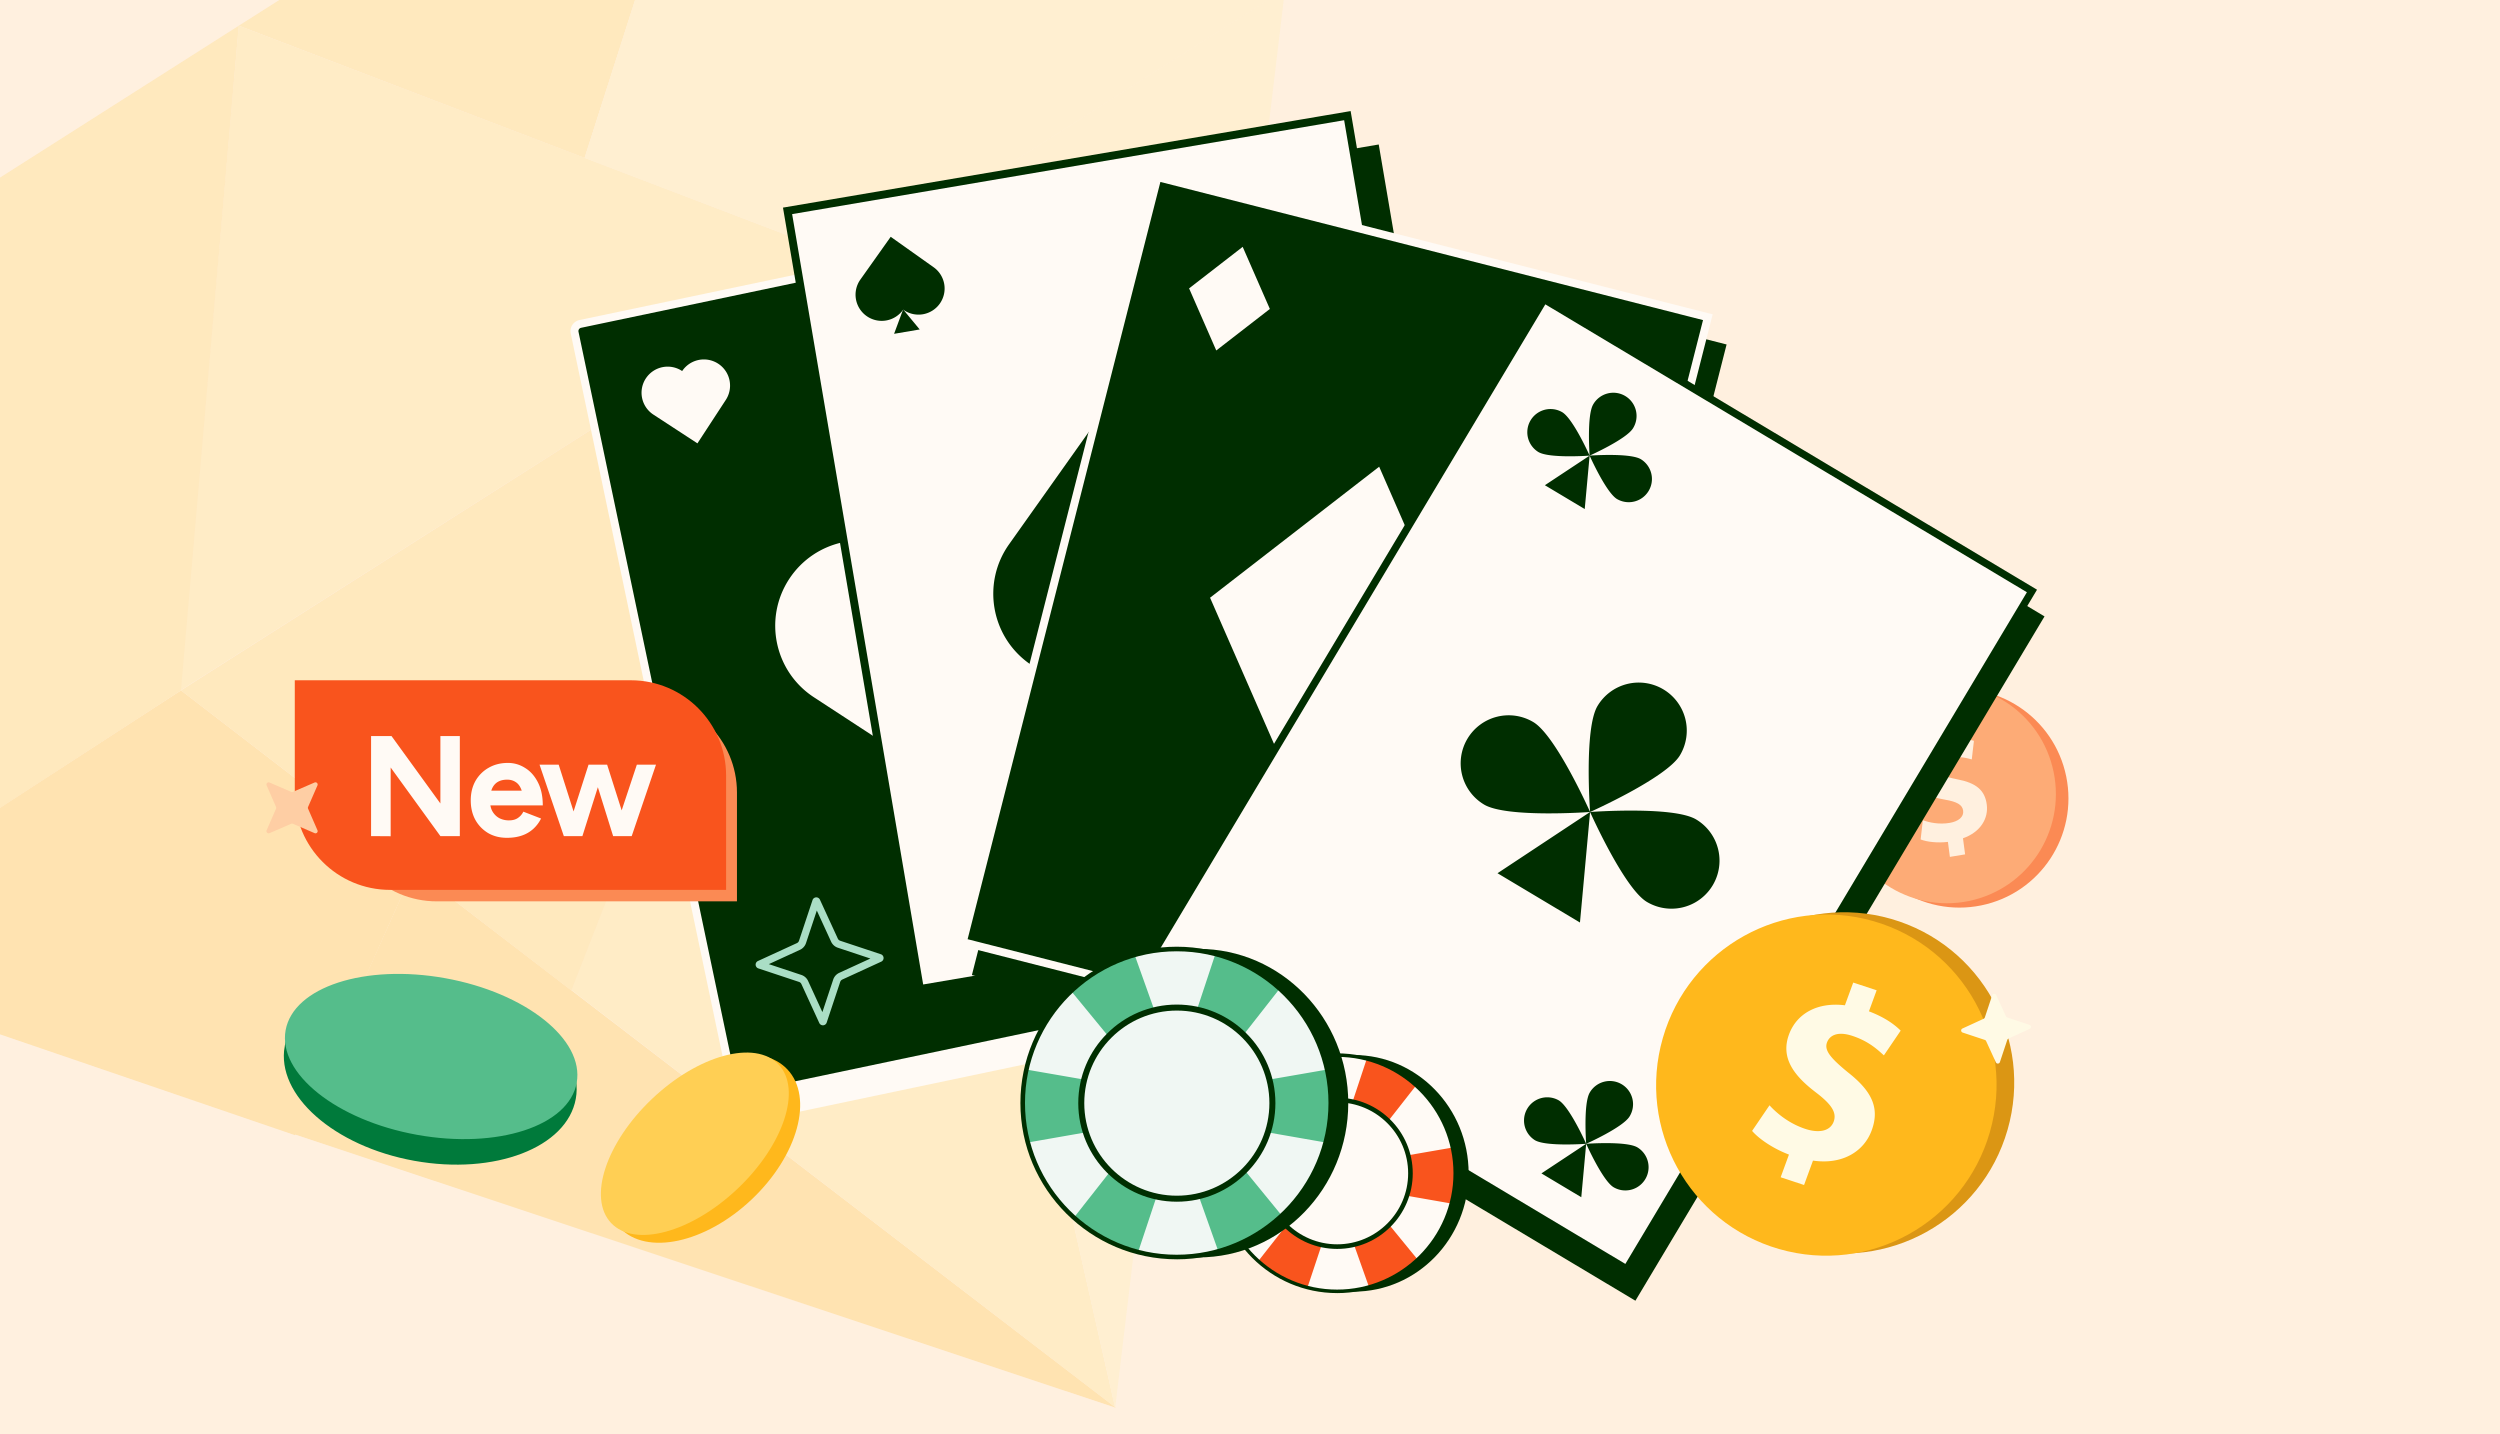 <svg width="441" height="253" fill="none" xmlns="http://www.w3.org/2000/svg"><rect width="100%" height="100%" fill="#333333" stroke="none"/><g clip-path="url(#a)"><path fill="#FFF0DF" d="M0 0H441V253H0z"/><g opacity=".24"><path d="M31.927 121.786l41.04 31.57-20.945 46.883-92.434-31.596 72.339-46.857z" fill="#FFB81C"/><path d="M128.023-49.98l-24.911 77.842-60.989-23.33 85.9-54.512z" fill="#FFCF54"/><path d="M150.977 46.115l-119.19 75.703L42.121 4.532l108.855 41.583z" fill="#FFDD76"/><path d="M196.853 248.329L51.987 200.102l20.977-46.746 123.889 94.973z" fill="#FFB81C"/><path d="M196.683 248.223l-95.932-73.627 50.225-128.48 45.707 202.107z" fill="#FFDD76"/><path d="M150.98 46.114l75.7-48.06-29.962 250.306L150.98 46.114z" fill="#FFEBA4"/><path d="M150.979 46.115l-50.194 128.619-68.858-52.948 119.052-75.671z" fill="#FFCF54"/><path d="M226.817-1.977l-75.838 48.092-47.866-18.253 24.805-77.672 98.899 47.833z" fill="#FFEBA4"/><path d="M-44.71 59.776l86.826-55.24-10.19 117.25-72.309 46.995-4.327-109.005z" fill="#FFCF54"/></g><path d="M349.498 159.711c-10.408 2.128-20.576-4.605-22.711-15.04-2.134-10.436 4.574-20.621 14.982-22.75 10.409-2.129 20.577 4.605 22.711 15.04 2.134 10.436-4.573 20.621-14.982 22.75z" fill="#FB8A54"/><path d="M347.281 158.943c-10.409 2.129-20.577-4.605-22.711-15.04-2.134-10.435 4.573-20.62 14.982-22.749 10.408-2.129 20.577 4.605 22.711 15.04 2.134 10.435-4.574 20.62-14.982 22.749z" fill="#FDAB76"/><path d="M343.961 151.156l-.349-2.647c-1.845.219-3.691.01-4.813-.43l.392-3.394c1.234.45 2.927.769 4.707.476 1.562-.258 2.548-1.045 2.402-2.159-.139-1.058-1.104-1.583-3.222-1.945-3.062-.52-5.245-1.584-5.602-4.285-.323-2.45 1.121-4.652 3.974-5.72l-.349-2.646 2.683-.442.323 2.45c1.846-.218 3.129-.031 4.092.265l-.379 3.278c-.752-.189-2.096-.622-4.069-.298-1.78.294-2.252 1.167-2.15 1.948.122.919 1.157 1.346 3.602 1.853 3.414.633 4.93 1.947 5.261 4.454.327 2.479-1.118 4.879-4.195 5.956l.375 2.84-2.683.442v.004z" fill="#FFF0DF"/><path d="M205.324 38.876l-99.402 20.882 28.914 137.637 99.402-20.882-28.914-137.637z" fill="#FFFAF5"/><path d="M243.208 25.487L143.074 42.52l23.585 138.65 100.134-17.033-23.585-138.65z" fill="#002E00"/><path d="M102.369 57.138l95.488-20.06a1.3 1.3 0 011.539 1.005l28.092 133.723a1.299 1.299 0 01-1.005 1.539l-95.488 20.06a1.3 1.3 0 01-1.539-1.005L101.364 58.677a1.3 1.3 0 011.005-1.54z" fill="#002E00" stroke="#FFFAF5" stroke-width="1.4"/><path d="M139.201 102.155c4.548-6.967 13.883-8.929 20.85-4.38l.141.09.069-.106c4.56-6.987 13.92-8.952 20.905-4.392 6.987 4.56 8.951 13.92 4.392 20.905l-16.544 25.343-25.432-16.612c-6.969-4.548-8.929-13.883-4.381-20.85v.002zM113.919 66.764a4.603 4.603 0 016.371-1.339l.043.029.02-.033a4.616 4.616 0 017.73 5.044l-5.056 7.744-7.771-5.075a4.603 4.603 0 01-1.338-6.37h.001zM199.697 154.937a4.603 4.603 0 016.371-1.339l.042.028.02-.032a4.616 4.616 0 017.73 5.044l-5.055 7.744-7.772-5.075a4.603 4.603 0 01-1.338-6.371l.002.001z" fill="#FFFAF5"/><path d="M162.275 174.467l-23.35-137.27L237.679 20.4l23.35 137.27-98.754 16.798z" fill="#FFFAF5" stroke="#002E00" stroke-width="1.4"/><path d="M248.09 144.977a4.605 4.605 0 01-6.418 1.092l-.042-.031-.022.033a4.614 4.614 0 01-6.435 1.093 4.612 4.612 0 01-1.094-6.434l5.351-7.544 7.568 5.371a4.604 4.604 0 011.092 6.418v.002zM223.853 109.909c-4.813 6.786-14.218 8.387-21.004 3.573l-.135-.096-.073.103c-4.827 6.804-14.255 8.409-21.058 3.582-6.804-4.827-8.409-14.255-3.582-21.06l17.511-24.688 24.772 17.58c6.788 4.814 8.387 14.218 3.573 21.005l-.004.001z" fill="#002E00"/><path d="M202.68 113.303l-4.796 12.935 13.6-2.314-8.804-10.621zM165.781 53.56a4.604 4.604 0 01-6.418 1.093l-.041-.03-.023.032a4.614 4.614 0 01-6.435 1.093 4.614 4.614 0 01-1.093-6.434l5.35-7.544 7.568 5.371a4.604 4.604 0 011.092 6.418v.002z" fill="#002E00"/><path d="M159.311 54.588l-1.594 4.297 4.518-.768-2.924-3.529zM241.619 146.002l-1.592 4.296 4.516-.769-2.924-3.527z" fill="#002E00"/><path d="M304.571 60.765l-98.433-25.058L171.442 172l98.432 25.058 34.697-136.294z" fill="#002E00"/><path d="M260.867 122.211l-15.126-34.57-29.831 23.11 15.126 34.57 29.831-23.11zM226.459 59.815l-4.793-10.956-9.455 7.325 4.794 10.956 9.454-7.325zM266.245 177.205l-4.794-10.955-9.454 7.324 4.793 10.956 9.455-7.325z" fill="#002E00"/><path d="M169.837 166.181l34.351-134.938 97.076 24.713-34.351 134.937-97.076-24.712z" fill="#002E00" stroke="#FFFAF5" stroke-width="1.4"/><path d="M258.411 116.896l-15.126-34.57-29.831 23.111 15.126 34.57 29.831-23.111zM224.003 54.5l-4.793-10.955-9.455 7.325 4.794 10.955 9.454-7.325z" fill="#FFFAF5"/><path d="M254.616 178.112l-4.215-9.633 8.313-6.44 4.215 9.632-8.313 6.441z" fill="#FFFAF5" stroke="#FFFAF5" stroke-width="1.4"/><path d="M360.654 108.733l-87.18-52.12-72.168 120.715 87.181 52.119 72.167-120.714z" fill="#002E00"/><path d="M200.873 172.395l71.5-119.599 86.065 51.453-71.5 119.598-86.065-51.452z" fill="#FFFAF5" stroke="#002E00" stroke-width="1.3"/><path d="M296.347 133.226c-2.401 4.016-15.856 10.009-15.856 10.009s-1.088-14.688 1.313-18.704a8.471 8.471 0 0111.619-2.924 8.472 8.472 0 012.924 11.619z" fill="#002E00"/><path d="M270.482 127.379c4.016 2.401 10.01 15.856 10.01 15.856s-14.689 1.088-18.705-1.313a8.472 8.472 0 118.695-14.543zM290.502 159.092c-4.017-2.401-10.01-15.857-10.01-15.857s14.688-1.087 18.705 1.314a8.472 8.472 0 01-8.695 14.543zM280.492 143.235l-16.331 10.803 14.545 8.695 1.786-19.498zM288.073 75.533c-1.16 1.94-7.663 4.837-7.663 4.837s-.526-7.099.635-9.04a4.095 4.095 0 117.028 4.203zM275.572 72.709c1.94 1.16 4.837 7.663 4.837 7.663s-7.099.526-9.041-.635a4.095 4.095 0 014.204-7.028zM285.247 88.035c-1.94-1.16-4.837-7.663-4.837-7.663s7.099-.527 9.041.634a4.095 4.095 0 01-4.204 7.028zM280.41 80.372l-7.893 5.22 7.029 4.203.864-9.423zM287.464 196.928c-1.16 1.94-7.663 4.836-7.663 4.836s-.526-7.098.635-9.04a4.095 4.095 0 117.028 4.204zM274.964 194.103c1.94 1.161 4.836 7.663 4.836 7.663s-7.098.527-9.04-.634a4.096 4.096 0 014.204-7.029zM284.641 209.43c-1.941-1.161-4.837-7.663-4.837-7.663s7.098-.527 9.04.634a4.095 4.095 0 01-4.203 7.029zM279.801 201.766l-7.892 5.221 7.03 4.203.862-9.424z" fill="#002E00"/><path d="M316.963 219.936c15.931 4.582 32.571-4.651 37.165-20.623 4.594-15.973-4.597-32.636-20.528-37.218-15.932-4.583-32.571 4.651-37.165 20.623-4.595 15.972 4.596 32.635 20.528 37.218z" fill="#DB9614"/><path d="M313.847 220.334c15.932 4.582 32.571-4.651 37.165-20.624 4.595-15.972-4.596-32.635-20.528-37.217-15.931-4.583-32.571 4.65-37.165 20.623-4.594 15.972 4.597 32.635 20.528 37.218z" fill="#FFB81C"/><path d="M314.105 207.677l1.466-4.008c-2.777-1.058-5.238-2.721-6.501-4.176l3.07-4.518c1.415 1.552 3.578 3.258 6.317 4.162 2.403.792 4.384.406 5.003-1.28.586-1.601-.391-3.06-3.124-5.143-3.954-3.004-6.258-6.13-4.763-10.221 1.359-3.711 5.035-5.76 9.868-5.16l1.466-4.008 4.13 1.362-1.358 3.711c2.777 1.058 4.456 2.274 5.601 3.407l-2.965 4.364c-.926-.825-2.509-2.435-5.545-3.437-2.739-.902-4.055-.015-4.489 1.166-.509 1.393.642 2.765 3.731 5.295 4.368 3.426 5.542 6.411 4.153 10.208-1.374 3.755-5.199 6.084-10.356 5.331l-1.573 4.302-4.13-1.362-.001.005zM354.081 179.481l3.913 1.3a.384.384 0 01.039.712l-3.746 1.72a.39.39 0 00-.204.228l-1.3 3.912a.383.383 0 01-.712.039l-1.72-3.746a.387.387 0 00-.228-.204l-3.912-1.299a.383.383 0 01-.039-.712l3.746-1.721a.385.385 0 00.204-.227l1.299-3.912a.384.384 0 01.712-.04l1.721 3.747a.383.383 0 00.227.203z" fill="#FFFAE5"/><path d="M51.206 184.733c-.69 3.825 1.214 7.913 5.21 11.444 3.978 3.517 9.905 6.352 16.844 7.605 6.94 1.253 13.484.671 18.442-1.233 4.977-1.911 8.192-5.074 8.883-8.899.69-3.824-1.215-7.912-5.21-11.444-3.978-3.517-9.905-6.351-16.845-7.605-6.94-1.253-13.484-.67-18.441 1.233-4.978 1.911-8.192 5.075-8.883 8.899z" fill="#007A3B" stroke="#007A3B" stroke-width="2"/><ellipse cx="26.089" cy="14.036" rx="26.089" ry="14.036" transform="scale(-1 1) rotate(-10.236 937.081 670.436)" fill="#55BD8B"/><ellipse cx="20.338" cy="12.338" rx="20.338" ry="12.338" transform="scale(-1 1) rotate(43.447 -290.676 -73.81)" fill="#FFB81C"/><ellipse cx="20.338" cy="10.942" rx="20.338" ry="10.942" transform="scale(-1 1) rotate(43.447 -290.58 -72.994)" fill="#FFCF54"/><path d="M238.773 227.847c11.208 0 20.293-9.345 20.293-20.873 0-11.527-9.085-20.872-20.293-20.872-11.207 0-20.293 9.345-20.293 20.872 0 11.528 9.086 20.873 20.293 20.873z" fill="#002E00"/><path d="M235.862 227.795c11.509 0 20.839-9.329 20.839-20.837 0-11.507-9.33-20.836-20.839-20.836-11.51 0-20.84 9.329-20.84 20.836 0 11.508 9.33 20.837 20.84 20.837z" fill="#FFFAF5"/><path d="M215.022 206.958c0 1.846.242 3.635.695 5.341l20.145-3.523 20.144 3.523a20.91 20.91 0 00.695-5.341c0-1.554-.177-3.067-.5-4.525l-20.339 3.524-20.34-3.524a20.895 20.895 0 00-.5 4.525z" fill="#F9541D"/><path d="M225.967 188.671a20.927 20.927 0 00-4.309 3.232l12.976 15.803 6.84 19.27a20.897 20.897 0 004.991-2.022 21.015 21.015 0 003.694-2.661l-13.071-15.974-6.936-19.44a20.896 20.896 0 00-4.185 1.792z" fill="#F9541D"/><path d="M246.081 188.851a20.818 20.818 0 00-5.035-1.916l-6.427 19.409-12.634 16.079a20.921 20.921 0 004.377 3.139 20.957 20.957 0 004.225 1.702l6.52-19.583 12.727-16.249a20.95 20.95 0 00-3.75-2.581h-.003z" fill="#F9541D"/><path d="M235.862 228.102c-11.663 0-21.149-9.485-21.149-21.144 0-11.659 9.486-21.146 21.149-21.146s21.149 9.484 21.149 21.146-9.486 21.147-21.149 21.147v-.003zm0-41.67c-11.319 0-20.529 9.209-20.529 20.526 0 11.318 9.21 20.526 20.529 20.526 11.319 0 20.529-9.208 20.529-20.526 0-11.317-9.21-20.526-20.529-20.526z" fill="#002E00"/><path d="M235.875 219.73c7.045 0 12.756-5.711 12.756-12.756 0-7.044-5.711-12.755-12.756-12.755s-12.755 5.711-12.755 12.755c0 7.045 5.71 12.756 12.755 12.756z" fill="#FFFAF5"/><path d="M235.875 220.31c-7.353 0-13.336-5.983-13.336-13.336 0-7.352 5.983-13.335 13.336-13.335 7.352 0 13.335 5.983 13.335 13.335 0 7.353-5.983 13.336-13.335 13.336zm0-25.858c-6.906 0-12.523 5.617-12.523 12.522 0 6.906 5.617 12.523 12.523 12.523 6.905 0 12.522-5.617 12.522-12.523 0-6.905-5.617-12.522-12.522-12.522z" fill="#002E00"/><path d="M211.373 221.809c14.613 0 26.46-12.185 26.46-27.216 0-15.03-11.847-27.215-26.46-27.215-14.613 0-26.459 12.185-26.459 27.215 0 15.031 11.846 27.216 26.459 27.216z" fill="#002E00"/><path d="M207.576 221.74c15.006 0 27.171-12.163 27.171-27.168 0-15.004-12.165-27.168-27.171-27.168-15.007 0-27.172 12.164-27.172 27.168 0 15.005 12.165 27.168 27.172 27.168z" fill="#F0F7F3"/><path d="M180.404 194.573c0 2.406.316 4.739.906 6.963l26.266-4.594 26.265 4.594a27.25 27.25 0 00.906-6.963c0-2.026-.23-4-.651-5.901l-26.52 4.594-26.52-4.594a27.264 27.264 0 00-.652 5.901z" fill="#55BD8B"/><path d="M194.675 170.729a27.256 27.256 0 00-5.618 4.214l16.919 20.604 8.918 25.126a27.157 27.157 0 0011.325-6.106l-17.044-20.827-9.043-25.349a27.298 27.298 0 00-5.457 2.338z" fill="#55BD8B"/><path d="M220.899 170.963a27.142 27.142 0 00-6.564-2.499l-8.38 25.308-16.474 20.964a27.32 27.32 0 005.707 4.093 27.41 27.41 0 005.509 2.22l8.501-25.534 16.595-21.187a27.342 27.342 0 00-4.89-3.365h-.004z" fill="#55BD8B"/><path d="M207.576 222.141c-15.207 0-27.576-12.367-27.576-27.568C180 179.371 192.369 167 207.576 167c15.208 0 27.576 12.367 27.576 27.573 0 15.205-12.368 27.572-27.576 27.572v-.004zm0-54.332c-14.758 0-26.767 12.007-26.767 26.764 0 14.756 12.009 26.763 26.767 26.763 14.759 0 26.767-12.007 26.767-26.763 0-14.757-12.008-26.764-26.767-26.764z" fill="#002E00"/><path d="M207.593 211.225c9.186 0 16.632-7.446 16.632-16.632 0-9.185-7.446-16.631-16.632-16.631-9.185 0-16.631 7.446-16.631 16.631 0 9.186 7.446 16.632 16.631 16.632z" fill="#F0F7F3"/><path d="M207.594 211.981c-9.587 0-17.388-7.801-17.388-17.387 0-9.587 7.801-17.388 17.388-17.388 9.587 0 17.388 7.801 17.388 17.388 0 9.586-7.801 17.387-17.388 17.387zm0-33.715c-9.004 0-16.328 7.324-16.328 16.328 0 9.003 7.324 16.327 16.328 16.327s16.328-7.324 16.328-16.327c0-9.004-7.324-16.328-16.328-16.328z" fill="#002E00"/><path fill-rule="evenodd" clip-rule="evenodd" d="M147.787 167.176a2.011 2.011 0 01-1.178-1.063l-2.523-5.493-1.91 5.75a2.002 2.002 0 01-1.063 1.178l-.004.002-5.488 2.521 5.749 1.91c.512.175.946.552 1.178 1.063l2.523 5.492 1.91-5.749a2.008 2.008 0 011.067-1.18l5.489-2.521-5.75-1.91zm7.668 2.459a.703.703 0 00-.072-1.306l-7.175-2.383a.708.708 0 01-.417-.374l-3.156-6.87a.703.703 0 00-1.305.072l-2.384 7.175a.705.705 0 01-.374.417l-6.87 3.156a.703.703 0 00.072 1.305l7.175 2.384a.705.705 0 01.417.374l3.156 6.87a.703.703 0 001.306-.072l2.383-7.175a.708.708 0 01.374-.417l6.87-3.156z" fill="#AADEC5"/><path d="M60.25 123h52.944c9.282 0 16.806 7.525 16.806 16.807V159H77.057c-9.282 0-16.807-7.524-16.807-16.807V123z" fill="#FB8A54"/><path d="M52 120h59.278c9.282 0 16.806 7.525 16.806 16.807v20.168H68.807c-9.282 0-16.807-7.525-16.807-16.807V120z" fill="#F9541D"/><path d="M77.685 147.488l-11.42-15.757 2.798-1.891 11.37 15.681-2.748 1.967zm-12.227 0V129.84h3.605l-.151 3.051v14.622l-3.454-.025zm12.227 0V129.84h3.429v17.648h-3.429zm11.734.302c-1.244 0-2.345-.277-3.303-.832a6.205 6.205 0 01-2.269-2.344c-.537-.992-.806-2.135-.806-3.429s.277-2.437.832-3.429a6.152 6.152 0 012.319-2.319c.992-.571 2.126-.857 3.403-.857 1.093 0 2.101.294 3.026.882.94.572 1.697 1.421 2.268 2.547.572 1.109.858 2.462.858 4.058h-3.379c.017-1.109-.1-1.991-.352-2.647-.236-.672-.572-1.151-1.009-1.437-.437-.302-.95-.453-1.538-.453-.655 0-1.21.134-1.664.403-.453.269-.798.681-1.033 1.235-.219.538-.328 1.244-.328 2.118 0 .756.151 1.386.454 1.891.302.504.706.89 1.21 1.159a3.669 3.669 0 001.664.378c.655 0 1.185-.142 1.588-.428.42-.286.74-.656.958-1.109l3.126 1.21a6.243 6.243 0 01-1.386 1.84 5.713 5.713 0 01-1.992 1.16c-.773.269-1.656.403-2.647.403zm-4.21-5.723l.025-2.596h8.874v2.596h-8.9zm22.947 5.421l4.185-12.605h3.378l-4.285 12.605h-3.278zm-8.37 0l4.034-12.605h2.899l-3.983 12.605h-2.95zm-.327 0l-4.286-12.605h3.378l4.009 12.605h-3.101zm8.697 0l-3.933-12.605h2.874l4.009 12.605h-2.95z" fill="#FFFAF5"/><path d="M51.672 139.686l3.821-1.653a.387.387 0 01.51.508l-1.66 3.805a.388.388 0 000 .308l1.66 3.806a.387.387 0 01-.51.507l-3.82-1.653a.394.394 0 00-.31 0l-3.82 1.653a.386.386 0 01-.51-.507l1.66-3.806a.389.389 0 000-.308l-1.66-3.805a.387.387 0 01.51-.508l3.82 1.653a.394.394 0 00.31 0z" fill="#FECEA4"/></g><defs><clipPath id="a"><path fill="#fff" d="M0 0H441V253H0z"/></clipPath></defs></svg>